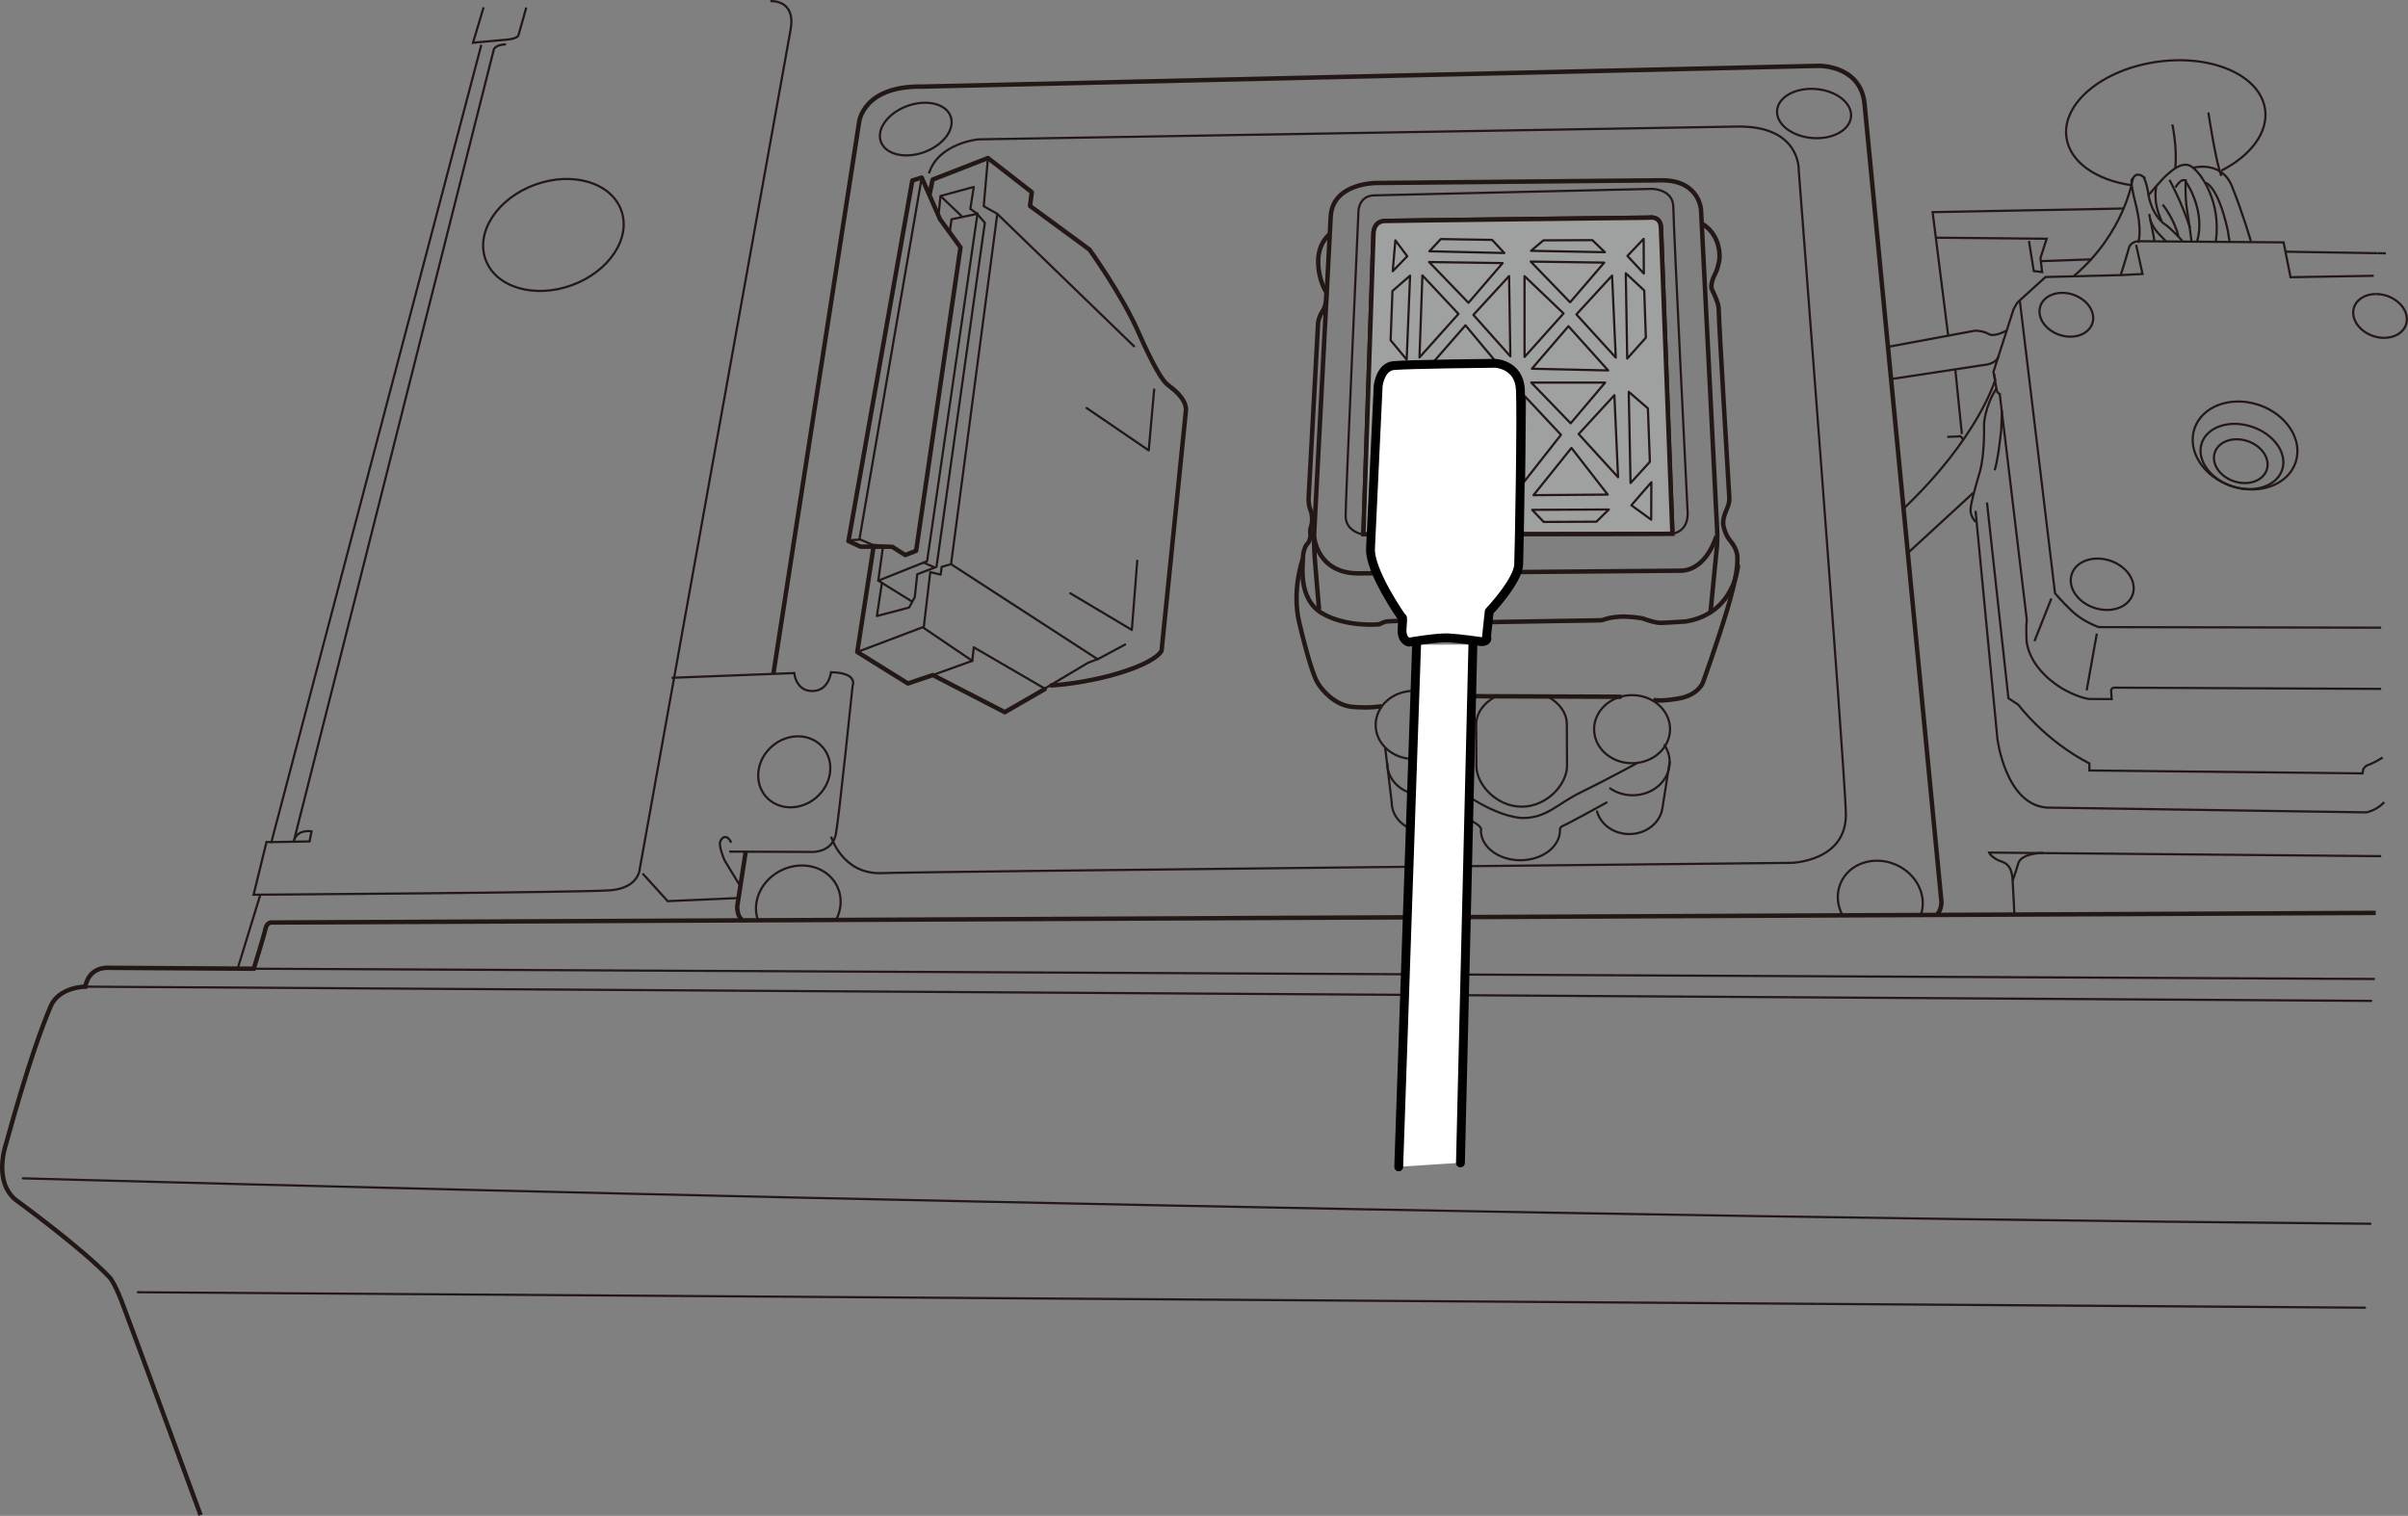 <?xml version="1.0" encoding="UTF-8"?><svg id="_レイヤー_1" xmlns="http://www.w3.org/2000/svg" width="95.84mm" height="60.337mm" viewBox="0 0 271.673 171.035"><rect x="0" y="0" width="271.673" height="171.035" fill="#808080" stroke="none"/><defs><style>.cls-1,.cls-2,.cls-3,.cls-4,.cls-5{stroke:#231815;}.cls-1,.cls-2,.cls-5{stroke-miterlimit:10;}.cls-1,.cls-6,.cls-3,.cls-4,.cls-5{fill:none;}.cls-1,.cls-3{stroke-width:.25px;}.cls-2{fill:#9fa0a0;}.cls-2,.cls-4,.cls-5{stroke-width:.5px;}.cls-6,.cls-3,.cls-4,.cls-7{stroke-linecap:round;stroke-linejoin:round;}.cls-6,.cls-7{stroke:#000;}.cls-7,.cls-8{fill:#fff;}.cls-8{stroke-width:0px;}</style></defs><path class="cls-1" d="M268.643,96.598l-44.23-.403s.119.352.825.759,1.703.227,1.83,2.398.194,3.814.194,3.814"/><path class="cls-1" d="M214.64,57.505c8.541-8.075,10.468-14.657,10.468-14.657l-.209-.884,2.257-7.024c.145-.323.466-.824.466-.824l3.156-2.861,8.48-.215s.752-2.351.925-3.056,1.024-.768,1.024-.768l16.433.13.781,3.929,9.389-.16"/><line class="cls-1" x1="215.22" y1="62.417" x2="222.642" y2="55.59"/><path class="cls-1" d="M222.886,57.643l2.465,25.724s.914,7.42,5.582,7.751l36.037.539s1.173-.211,2.019-1.154"/><path class="cls-1" d="M224.173,56.699l2.419,22.085,1.118.728s2.953,4.007,8.012,6.625l.004.792,30.813.329.086-.441s.145-.353.467-.472c.138-.051.779-.27,1.725-.877"/><path class="cls-1" d="M268.641,77.725l-30.14-.14s-.352.06-.321.383.063.909.063.909l-2.612-.017s-2.056-.313-4.147-2.006c0,0-2.473-1.779-2.837-4.447,0,0-.095-1.496.018-2.494l-3.051-25.457s-.177-.117-.265-.204-.391-2.082-.391-2.082"/><path class="cls-1" d="M222.892,58.876s-.472-.467-.563-1.113.458-2.526,1.036-4.524.474-5.372.474-5.372c0,0,.079-2.025,1.419-4.056"/><path class="cls-1" d="M225.857,46.332s-.079,2.084-.078,2.172-.365,3.494-.742,4.552"/><path class="cls-1" d="M227.884,33.969l3.966,32.965s.826.994,1.946,2.045,2.59,1.631,2.972,1.776l31.873.063"/><path class="cls-1" d="M230.516,96.226s-2.465.011-2.812,1.187c-.347,1.175-.637,1.94-.637,1.94"/><polyline class="cls-1" points="239.256 31.041 241.721 30.913 241.001 27.629"/><ellipse class="cls-1" cx="253.291" cy="50.262" rx="4.832" ry="6.016" transform="translate(126.163 275.031) rotate(-71.732)"/><ellipse class="cls-1" cx="252.941" cy="51.506" rx="3.541" ry="4.779" transform="translate(124.742 275.553) rotate(-71.732)"/><ellipse class="cls-1" cx="252.807" cy="52.034" rx="2.394" ry="3.09" transform="translate(124.148 275.788) rotate(-71.732)"/><ellipse class="cls-1" cx="233.129" cy="35.515" rx="2.394" ry="3.09" transform="translate(126.325 245.761) rotate(-71.732)"/><path class="cls-1" d="M269.044,38.118c-.411.008-.844-.056-1.275-.198-1.621-.535-2.598-1.986-2.184-3.242.307-.931,1.295-1.493,2.446-1.503"/><path class="cls-1" d="M268.03,33.175c.4-.003.821.06,1.239.198,1.621.535,2.598,1.986,2.184,3.242-.304.922-1.274,1.482-2.41,1.502"/><ellipse class="cls-1" cx="237.177" cy="65.922" rx="2.808" ry="3.624" transform="translate(100.23 270.481) rotate(-71.732)"/><line class="cls-1" x1="236.566" y1="71.49" x2="235.421" y2="77.892"/><line class="cls-1" x1="231.441" y1="67.523" x2="229.527" y2="72.344"/><path class="cls-3" d="M207.87,103.269c-.6-1.129-.717-2.446-.204-3.636.954-2.215,3.73-3.149,6.2-2.085,2.361,1.017,3.587,3.491,2.857,5.642"/><ellipse class="cls-3" cx="204.664" cy="12.808" rx="2.773" ry="4.187" transform="translate(174.62 215.66) rotate(-85.156)"/><path class="cls-1" d="M240.502,20.898c-3.979-.566-6.968-2.597-7.363-5.386-.543-3.839,4.033-7.66,10.222-8.536,6.189-.876,11.646,1.526,12.189,5.365.371,2.624-1.65,5.241-4.944,6.914"/><path class="cls-1" d="M233.975,31.148c5.768-4.917,6.64-10.946,6.64-10.946,0,0-.471-.35.326,2.776s.294,4.42.294,4.42"/><path class="cls-1" d="M240.615,20.202s.347-1.058,1.408-.085"/><path class="cls-1" d="M241.867,20.039s.315.507.517,1.876.952,2.774,1.815,3.357,2.004,1.908,2.004,1.908"/><path class="cls-1" d="M243.073,27.233s-.081-.626-.601-3.088"/><path class="cls-1" d="M242.592,24.77s.199.821,1.025,1.678l.826.857"/><path class="cls-1" d="M249.149,12.69s.928,6.099,1.48,7.153"/><path class="cls-1" d="M245.087,14.038s.56,2.58.335,4.889"/><path class="cls-1" d="M242.345,22.072s1.712-2.003,2.102-2.318,1.714-1.69,2.813-.952,3.344,3.976,2.738,8.4"/><path class="cls-1" d="M245.432,21.158s.699-1.177,1.092-.748,2.286,3.628,1.361,6.802"/><path class="cls-1" d="M247.26,27.331s-.284-2.268-.526-3.715-.133-3.403-.133-3.403"/><path class="cls-1" d="M247.496,18.918s3.126-.836,4.313,2.093,2.141,6.211,2.141,6.211"/><path class="cls-1" d="M248.834,20.634s1.331.19,2.489,5.271l.242,1.486"/><path class="cls-1" d="M244.763,20.3s1.262,2.224,2.333,5.428"/><path class="cls-1" d="M243.28,21.089s-.462,1.567.605,3.871"/><path class="cls-1" d="M243.993,23.082s1.259,1.52,1.777,3.552"/><line class="cls-1" x1="268.231" y1="28.566" x2="257.849" y2="28.398"/><line class="cls-1" x1="269.176" y1="28.581" x2="268.231" y2="28.566"/><polyline class="cls-1" points="239.643 23.525 218.039 23.934 219.806 37.943"/><path class="cls-1" d="M212.997,39.135l9.827-1.826s.929-.004,1.551.38,2.012-.396,2.012-.396"/><path class="cls-1" d="M213.323,42.774l10.525-1.597s1.316-.083,1.622-.937"/><line class="cls-1" x1="220.603" y1="41.734" x2="221.34" y2="48.969"/><path class="cls-1" d="M219.699,49.29l1.213-.045s.312-.197.51.311"/><line class="cls-1" x1="230.27" y1="29.463" x2="236.02" y2="29.261"/><polyline class="cls-1" points="228.909 27.18 229.453 30.582 230.393 30.695 230.209 29.111 230.904 26.937 218.461 26.817"/><path class="cls-5" d="M193.633,60.516s-1.02,3.663-3.856,3.872l-36.483.304c-4.734.022-5.047-4.183-5.047-4.183"/><path class="cls-5" d="M192.988,69.014l.729-7.461s.055-.861.011-1.78-1.808-35.988-1.808-35.988c0,0-.074-3.404-4.378-3.443l-32.277.304s-4.852-.017-5.128,3.701l-1.889,36.161s.006,1.232.069,2.269.505,5.998.505,5.998"/><path class="cls-5" d="M150.057,26.387s-1.345.96-1.336,3.117c.01,2.157.911,3.458.911,3.458,0,0,.094,1.364-.357,2.041-.487.73-.566,1.396-.566,1.396l-1.069,19.768s-.055.734.212,1.378.198,1.525.053,1.892-.054,1.027-.054,1.027c0,0-.085.646-.319.852s-.539.883-.535,1.704c0,0-1.304,3.507-.407,7.259s1.612,6.038,2.085,6.798,1.89,2.515,3.944,2.682,3.281-.081,3.281-.081"/><path class="cls-5" d="M192.103,25.295s2,1.047,1.896,3.865c0,0-.113.998-.481,1.704s-.444,1.215-.443,1.528.849,1.62.833,2.539,1.192,21.181,1.192,21.181c0,0,.1.508-.326,1.449s-.365,1.528-.364,1.606.22,1.114.673,1.679.886,1.17.928,1.952-.026,2.223-1.108,5.854c-1.156,3.879-2.788,8.381-2.788,8.381,0,0-.521,1.404-2.769,1.786s-2.836.131-2.836.131"/><path class="cls-5" d="M196.093,63.718s-.288,5.47-5.898,6.4c0,0-2.376.158-2.86.16s-1.439-.287-1.836-.446-1.762-.256-2.305-.268-1.584.11-2.038.273-.528.149-.528.149l-18.72.306c-.411.017-.925-.098-1.292-.229s-.998-.098-.998-.098c0,0-2.802.13-3.11.146s-.908.327-.908.327c0,0-3.725.369-6.447-1.247s-2.152-5.346-2.156-6.167"/><path class="cls-1" d="M155.095,22.041l31.297-.73s2.387.028,2.396,2.063,1.604,34.267,1.604,34.267c0,0,.364,2.502-2.14,2.631-2.503.129-34.274.079-34.274.079,0,0-2.153-.264-2.162-2.103s1.447-34.437,1.447-34.437c0,0,.031-1.761,1.831-1.769Z"/><path class="cls-5" d="M188.683,60.23s-1.247-33.134-1.293-34.542-1.375-1.128-1.375-1.128c0,0-28.443.326-29.773.371s-1.284,1.454-1.284,1.454l-1.136,33.888"/><path class="cls-2" d="M188.683,60.23s-1.247-33.134-1.293-34.542-1.375-1.128-1.375-1.128c0,0-28.443.326-29.773.371s-1.284,1.454-1.284,1.454l-1.136,33.888,34.861-.042Z"/><polyline class="cls-3" points="122.593 46.036 129.599 50.817 130.213 43.947"/><polyline class="cls-3" points="120.752 66.938 127.696 71.073 128.306 63.265"/><line class="cls-4" x1="161.747" y1="78.532" x2="182.785" y2="78.613"/><ellipse class="cls-3" cx="159.486" cy="81.792" rx="4.284" ry="3.841" transform="translate(-.372 .73) rotate(-.262)"/><path class="cls-3" d="M162.703,88.997c-.637.413-1.419.658-2.264.662-2.154.01-3.907-1.548-3.916-3.479"/><path class="cls-3" d="M164.06,91.772c-.551,1.182-1.849,2.015-3.367,2.022-2.024.009-3.671-1.454-3.679-3.268l-.735-6.143"/><path class="cls-3" d="M168.667,78.628c-1.288.703-2.125,1.845-2.119,3.132l.021,4.669c.01,2.121,2.31,4.599,5.133,4.586s5.1-2.511,5.091-4.633l-.021-4.669c-.006-1.248-.802-2.353-2.032-3.049"/><ellipse class="cls-3" cx="184.132" cy="82.271" rx="4.284" ry="3.841" transform="translate(-.374 .843) rotate(-.262)"/><path class="cls-3" d="M187.792,84.084c.367.553.58,1.2.583,1.891l-.814,5.185c-.237,1.653-1.808,2.935-3.718,2.944-1.767.008-3.255-1.077-3.666-2.547"/><path class="cls-3" d="M188.374,85.974c.009,2.063-1.848,3.744-4.149,3.754-.966.004-1.856-.286-2.564-.777"/><path class="cls-3" d="M162.942,91.16s2.588,1.162,3.47,1.686.663.856.663.856c.009,1.864,2.013,3.365,4.477,3.354s4.455-1.531,4.446-3.395c0,0-.076-.33.392-.508s4.859-2.605,4.859-2.605"/><path class="cls-3" d="M184.751,86.071s-3.688,2.012-6.382,3.316-3.802,2.893-6.56,2.906c0,0-2.347.069-6.232-2.495s-3.59-1.596-4.914-2.574"/><path class="cls-5" d="M22.63,170.948s-8.023-21.854-8.914-24.139-1.362-2.693-1.362-2.693c-3.067-3.273-10.604-8.755-10.604-8.755-2.474-2.043-1.143-6.04-1.143-6.04,2.656-9.637,4.164-13.517,5.093-15.752.929-2.234,3.922-2.248,3.922-2.248.459-2.35,2.631-2.125,2.631-2.125l16.375.101s1.157-3.703,1.329-4.525.818-.688.818-.688l237.255-1.085"/><line class="cls-1" x1="9.622" y1="111.322" x2="267.626" y2="112.93"/><line class="cls-1" x1="28.628" y1="109.298" x2="267.931" y2="110.456"/><path class="cls-5" d="M84.146,96l-.97,6.24s-.054,1.115.535,1.523"/><path class="cls-5" d="M218.576,103.147c.467-.53.463-1.352.463-1.352l-8.688-90.165c-.489-4.282-5.125-4.202-5.125-4.202l-101.051,2.34c-6.926-.144-7.259,4.083-7.259,4.083l-9.667,62.191"/><polygon class="cls-4" points="108.366 27.908 106.063 24.749 103.987 20.034 102.932 20.362 95.723 61.047 97.076 61.676 100.656 61.689 102.128 62.622 103.358 62.146 108.366 27.908"/><path class="cls-4" d="M104.876,21.938l.344-1.674,6.239-2.435,4.947,3.851-.198,1.556,6.713,4.928s3.633,5.06,5.471,9.218c1.838,4.158,2.813,5.621,3.344,6.03s2.09,1.516,2.067,2.837l-2.752,27.156s-.347,1.117-4.449,2.427c-4.102,1.31-7.975,1.504-7.975,1.504"/><polyline class="cls-3" points="111.46 17.829 110.986 23.26 112.516 24.133 107.297 63.654 106.242 63.953 106.129 64.833 104.954 64.545 104.219 70.77"/><polyline class="cls-3" points="99.6 61.811 99.089 65.511 102.882 67.863"/><line class="cls-3" x1="105.421" y1="64.015" x2="104.245" y2="63.492"/><polyline class="cls-3" points="99.089 65.511 104.596 63.315 110.285 24.084"/><polyline class="cls-3" points="107.166 26.081 107.354 24.743 110.234 24.129 111.112 25.137 105.655 63.955 103.487 64.787 103.206 67.37 102.566 68.547 98.931 69.503 99.501 65.744"/><polyline class="cls-3" points="95.958 60.948 96.955 60.885 103.987 20.034"/><polyline class="cls-3" points="96.955 60.826 98.425 61.465 100.363 61.632"/><polyline class="cls-3" points="105.884 24.281 106.109 22.108 109.861 21.093 109.473 23.571 110.286 24.143"/><polyline class="cls-4" points="98.544 61.758 96.72 73.562 102.429 77.116 105.241 76.164 113.36 80.353 117.867 77.75"/><polyline class="cls-3" points="126.941 72.72 123.955 74.318 122.724 74.793 117.867 77.691 109.864 73.033 109.694 74.559 104.102 70.77 96.72 73.562"/><line class="cls-3" x1="105.241" y1="76.164" x2="109.694" y2="74.559"/><line class="cls-3" x1="107.297" y1="63.654" x2="123.838" y2="74.377"/><line class="cls-3" x1="112.516" y1="24.133" x2="127.941" y2="39.067"/><ellipse class="cls-3" cx="89.607" cy="87.083" rx="4.244" ry="3.819" transform="translate(-35.108 79.414) rotate(-40.663)"/><path class="cls-3" d="M85.476,103.716c-.659-2.065.458-4.449,2.686-5.529,2.42-1.173,5.234-.364,6.286,1.807.591,1.219.5,2.609-.122,3.801"/><ellipse class="cls-3" cx="103.317" cy="14.562" rx="4.187" ry="2.773" transform="translate(1.212 36.032) rotate(-19.898)"/><ellipse class="cls-3" cx="62.435" cy="26.51" rx="8.143" ry="6.038" transform="translate(-5.295 22.832) rotate(-19.898)"/><path class="cls-1" d="M93.763,94.391s1.272,4.298,5.731,4.121,102.622-1.159,102.622-1.159c0,0,6.279-.146,6.137-5.604s-5.321-72.574-5.321-72.574c0,0,.212-4.872-6.654-4.899l-85.914,1.449s-4.517.431-5.558,3.84"/><polyline class="cls-1" points="72.498 98.557 75.329 101.674 83.231 101.325"/><path class="cls-1" d="M83.38,99.76l-1.656-2.731s-.633-1.484-.479-2.032.778-.943,1.252.073"/><path class="cls-1" d="M82.268,96.087l9.39.035s2.27.068,2.651-2.047,1.88-16.676,1.88-16.676c0,0,.697-1.49-2.433-1.554,0,0-.225,2.114-2.103,2.122s-2.044-2.025-2.044-2.025l-13.848.533"/><path class="cls-1" d="M54.307,5.051l-23.69,89.961-.548-.017-1.46,5.954s36.934-.247,40.219-.497,3.354-2.441,3.354-2.441c0,0,16.407-91.238,17.017-94.684s-2.284-3.198-2.284-3.198"/><line class="cls-1" x1="26.847" y1="109.174" x2="29.392" y2="100.867"/><path class="cls-1" d="M57.085,5c-1.408.046-1.405.711-1.405.711l-22.52,89.153c.385-1.371,1.991-1.065,1.991-1.065l-.23,1.136-4.303.078"/><path class="cls-1" d="M54.561.825l-1.195,3.996,3.559-.329s1.408-.046,1.563-.516.886-3.134.886-3.134"/><path class="cls-3" d="M2.585,132.947s144.473,4.08,264.838,5.126"/><line class="cls-3" x1="15.555" y1="145.8" x2="266.817" y2="147.542"/><line class="cls-3" x1="106.228" y1="22.227" x2="108.485" y2="24.382"/><polygon class="cls-3" points="161.233 29.564 169.528 29.682 165.675 34.16 161.233 29.564"/><polygon class="cls-3" points="172.696 29.511 180.991 29.63 177.138 34.108 172.696 29.511"/><polygon class="cls-3" points="160.982 43.142 169.277 43.182 165.072 47.818 160.982 43.142"/><polygon class="cls-3" points="160.727 55.925 169.1 55.859 165.007 50.596 160.727 55.925"/><polygon class="cls-3" points="173.012 55.868 181.385 55.803 177.292 50.54 173.012 55.868"/><polygon class="cls-3" points="161.092 41.564 169.465 41.655 165.334 36.705 161.092 41.564"/><polygon class="cls-3" points="172.83 41.601 181.438 41.796 176.955 36.808 172.83 41.601"/><polygon class="cls-3" points="159.858 54.024 160.187 44.769 164.256 49.113 159.858 54.024"/><polygon class="cls-3" points="160.147 40.328 160.477 31.074 164.546 35.417 160.147 40.328"/><polygon class="cls-3" points="171.949 54.36 172.042 44.715 176.111 49.059 171.949 54.36"/><polygon class="cls-3" points="172.002 40.274 171.999 31.158 176.401 35.363 172.002 40.274"/><polygon class="cls-3" points="182.292 40.344 181.878 31.093 177.849 35.474 182.292 40.344"/><polygon class="cls-3" points="182.55 53.842 182.136 44.59 178.106 48.971 182.55 53.842"/><polygon class="cls-3" points="170.398 40.203 170.258 31.146 166.229 35.527 170.398 40.203"/><polygon class="cls-3" points="170.346 54.523 170.222 44.664 166.019 49.418 170.346 54.523"/><polygon class="cls-3" points="172.759 43.166 181.093 43.167 177.201 47.762 172.759 43.166"/><polygon class="cls-3" points="162.551 26.975 168.342 27.066 169.718 28.547 161.266 28.351 162.551 26.975"/><polygon class="cls-3" points="174.133 27.118 179.65 27.093 181.064 28.456 172.73 28.298 174.133 27.118"/><polygon class="cls-3" points="161.876 59.101 167.666 58.957 169.341 57.345 160.343 57.465 161.876 59.101"/><polygon class="cls-3" points="174.161 58.888 180.108 58.861 181.51 57.485 172.863 57.525 174.161 58.888"/><polygon class="cls-3" points="156.891 38.387 157.1 32.83 159.088 31.099 158.701 40.57 156.891 38.387"/><polygon class="cls-3" points="156.328 52.123 156.537 46.566 158.525 44.835 158.137 54.305 156.328 52.123"/><polygon class="cls-3" points="185.686 38.099 185.505 32.778 183.423 30.832 183.584 40.456 185.686 38.099"/><polygon class="cls-3" points="186.141 52.104 185.918 46.079 183.758 44.211 183.961 54.5 186.141 52.104"/><polygon class="cls-3" points="158.346 57.043 156.065 54.471 156.123 58.697 158.346 57.043"/><polygon class="cls-3" points="184.051 57.004 186.309 54.411 186.289 58.637 184.051 57.004"/><polygon class="cls-3" points="158.765 28.91 157.426 27.116 157.129 30.6 158.765 28.91"/><polygon class="cls-3" points="183.609 28.874 185.44 26.949 185.457 30.861 183.609 28.874"/><path class="cls-8" d="M164.549,131.208l1.404-58.482-6.351.014-2.016,58.913s7.04-.444,6.963-.444Z"/><path class="cls-7" d="M167.139,72.393s-2.436-.358-3.739-.423c-1.304-.065-4.426.48-4.426.48,0,0-.907-.119-.783-1.593.123-1.474.007-1.134.007-1.134,0,0-3.705-5.243-3.574-7.85.131-2.608.865-18.367.865-18.367,0,0,.241-2.097,1.717-2.256,1.476-.16,11.456-.261,11.456-.261,0,0,2.721.076,2.871,2.969.15,2.893-.125,17.862-.194,19.732-.069,1.871-3.325,5.307-3.325,5.307l-.304,2.833s.28.569-.571.563Z"/><line class="cls-6" x1="157.806" y1="131.652" x2="159.822" y2="72.74"/><line class="cls-6" x1="164.769" y1="131.208" x2="166.173" y2="72.726"/></svg>